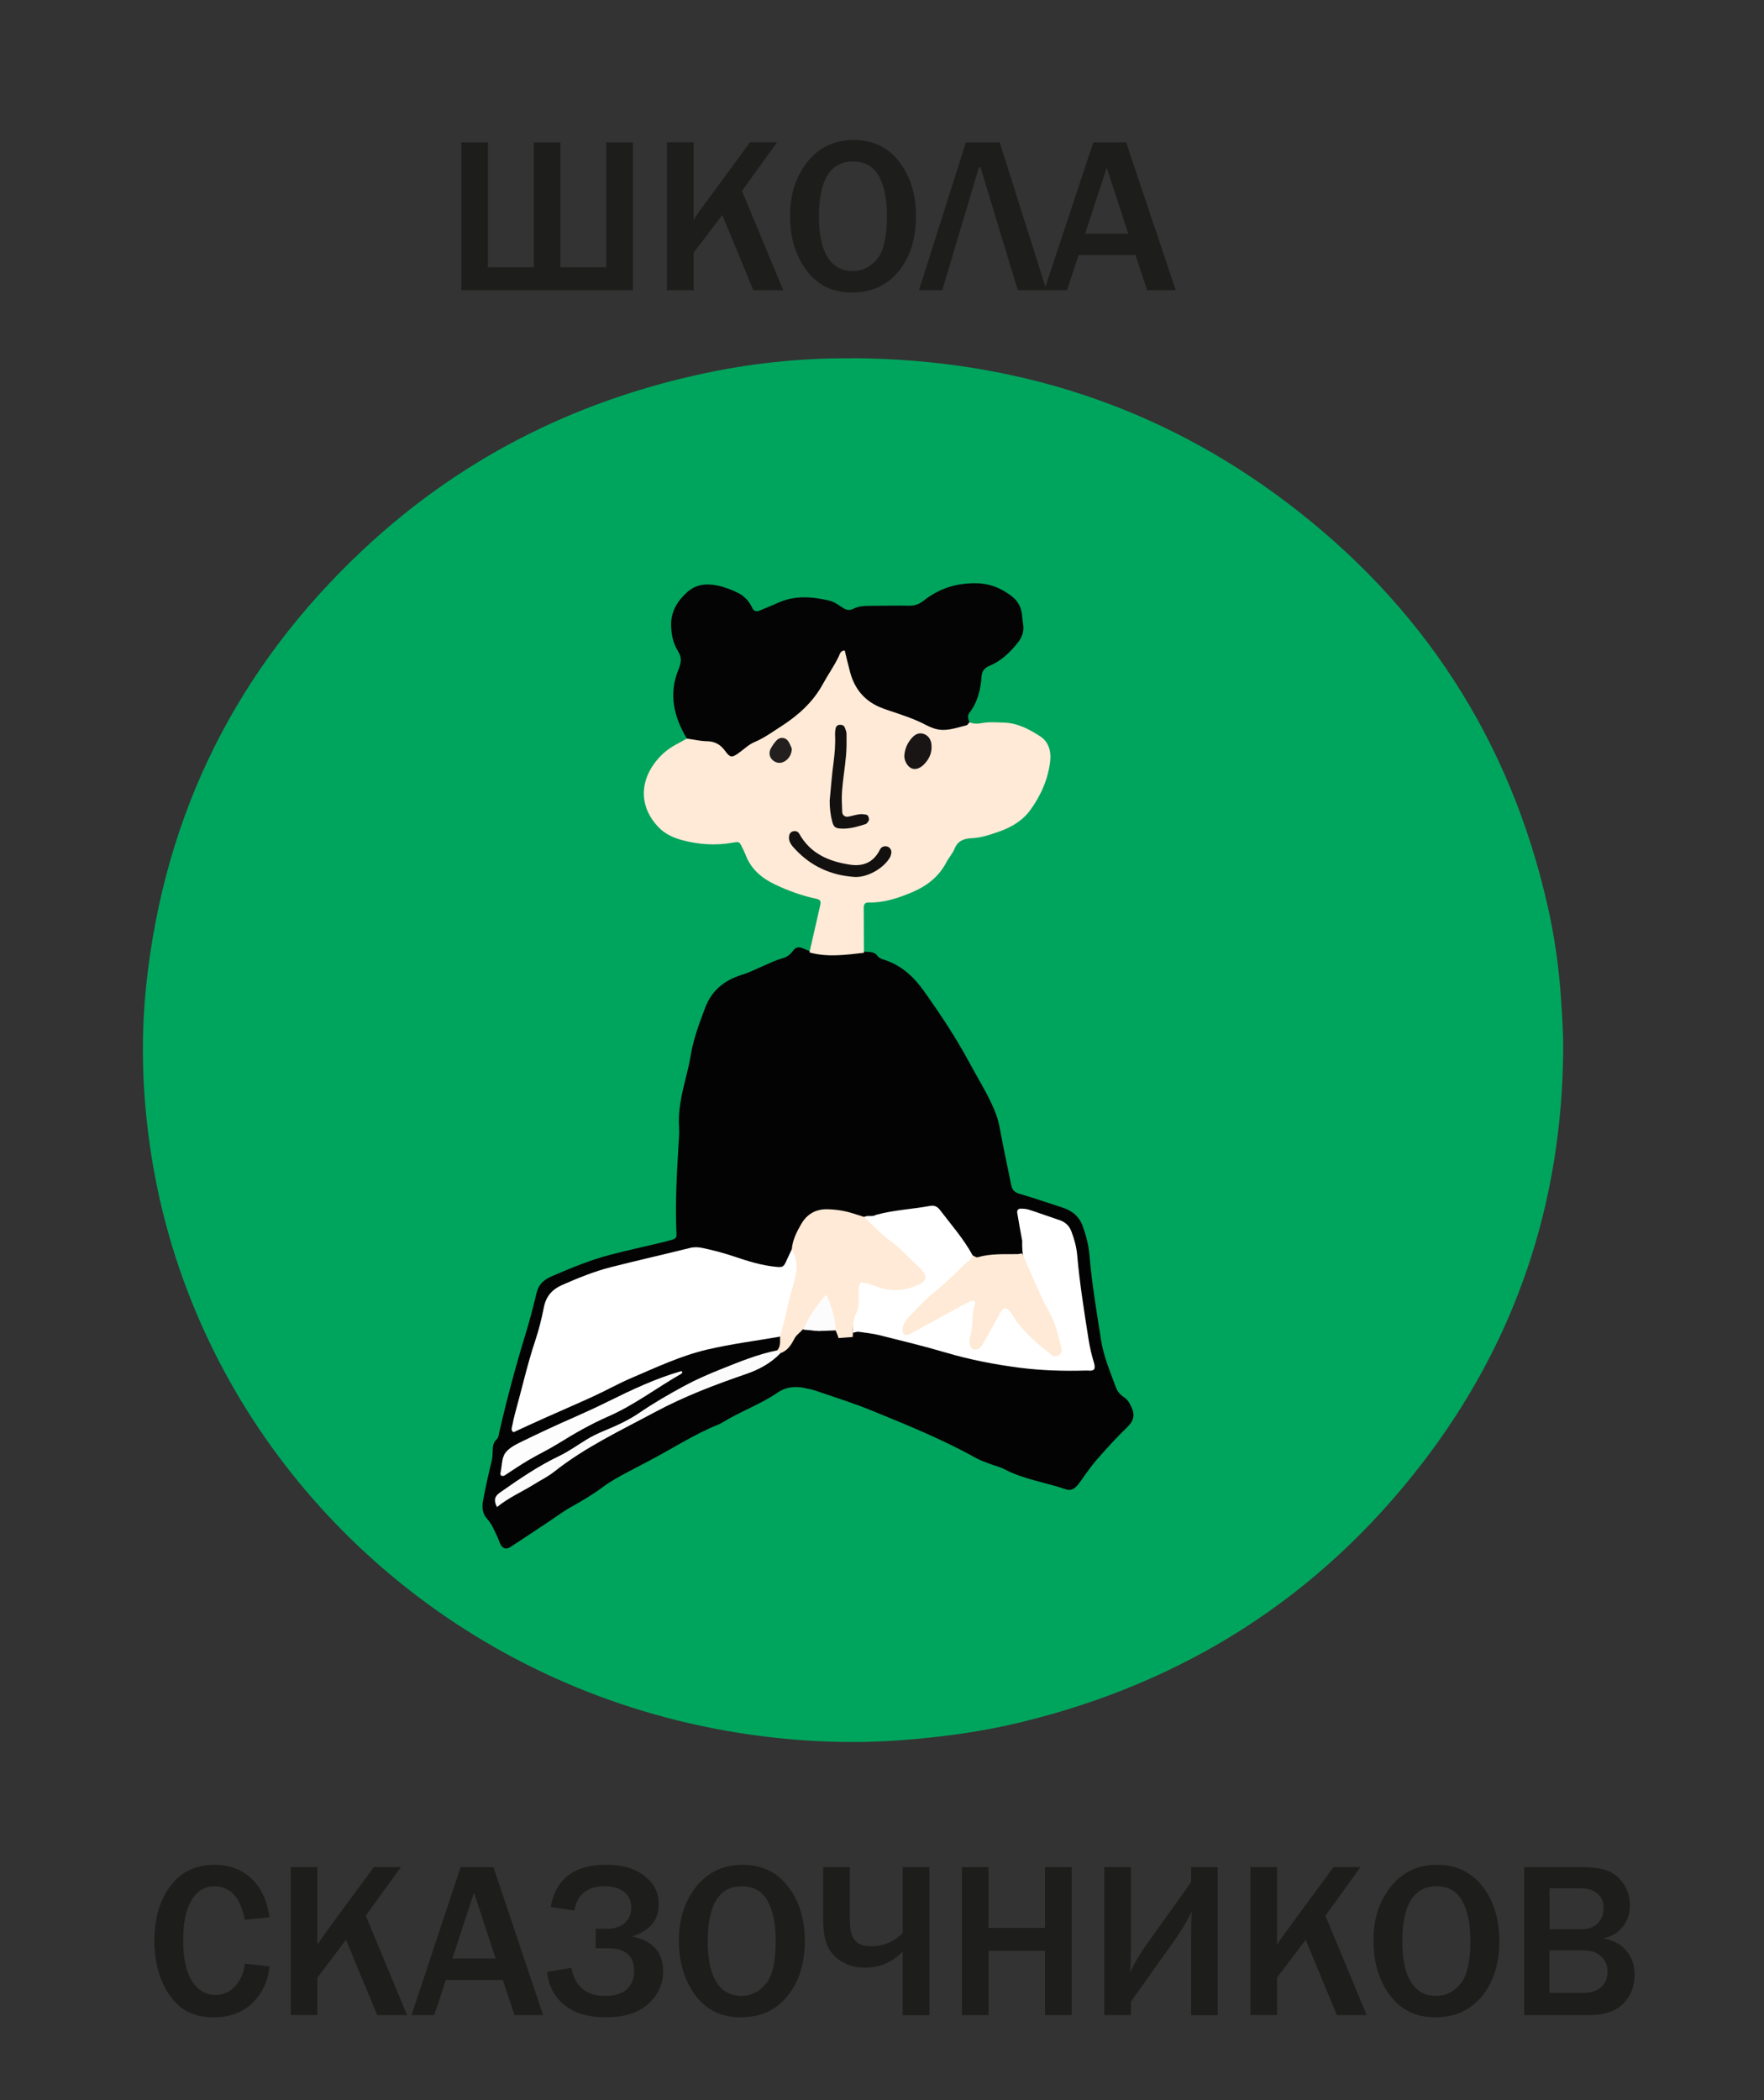 <?xml version="1.0" encoding="UTF-8"?> <svg xmlns="http://www.w3.org/2000/svg" version="1.1" viewBox="0 0 294 350"><rect x="0" y="0" width="294" height="350" fill="#333333" stroke="none"/><defs><style> .st0 { fill: #131010; } .st1 { fill: #fdfcfc; } .st2 { fill: #1d1d1b; } .st3 { fill: #fff; } .st4 { fill: #231f1e; } .st5 { fill: #00a55d; } .st6 { fill: #fdfdfd; } .st7 { fill: #040304; } .st8 { fill: #fcfbfc; } .st9 { fill: #040404; } .st10 { fill: #191515; } .st11 { fill: #feead6; } </style></defs><g id="_Слой_1" data-name="Слой_1"><g><path class="st5" d="M142.25,59.7c26.71.17,50.93,7.93,72.23,24.05,22.6,17.1,37.16,39.51,43.44,67.15,1.18,5.18,1.92,10.44,2.26,15.75.17,2.65.36,5.3.35,7.96-.11,25.73-7.85,48.96-23.58,69.36-17.12,22.19-39.53,36.44-66.83,43.06-6.45,1.56-13,2.45-19.62,2.96-8.02.62-16,.33-23.95-.7-42.86-5.58-77.39-32.96-93.2-69.02-4.2-9.57-7.01-19.53-8.44-29.86-1.22-8.8-1.46-17.65-.51-26.5,3.08-28.53,15.17-52.65,36.12-72.3,15.84-14.85,34.54-24.44,55.75-29.15,8.54-1.9,17.21-2.84,25.99-2.74Z"></path><path class="st7" d="M144.09,158.6c.77.1,1.6-.1,2.18.74.24.35.8.51,1.25.66,2.82.94,4.86,2.89,6.5,5.21,2.75,3.87,5.37,7.82,7.62,12.02,1.21,2.26,2.58,4.44,3.66,6.78.58,1.24,1.05,2.49,1.3,3.86.59,3.24,1.3,6.46,1.95,9.69.16.8.61,1.17,1.42,1.41,2.4.7,4.76,1.52,7.14,2.29,1.63.53,2.8,1.52,3.38,3.18.54,1.53.95,3.08,1.08,4.69.39,4.73,1.2,9.41,1.92,14.1.43,2.81,1.55,5.4,2.52,8.04.25.69.78,1.24,1.39,1.64.57.38.84.9,1.13,1.5.68,1.36.46,2.36-.65,3.43-1.74,1.67-3.37,3.47-4.96,5.28-1,1.14-1.88,2.4-2.76,3.65-.28.4-.55.78-.92,1.1-.46.39-.95.55-1.56.34-3.43-1.16-7.08-1.67-10.33-3.38-.71-.37-1.52-.54-2.27-.83-.83-.32-1.68-.6-2.45-1.03-5.58-3.11-11.49-5.5-17.39-7.91-3.06-1.25-6.22-2.23-9.35-3.31-.53-.18-1.1-.27-1.65-.4-1.64-.37-3.2-.25-4.63.73-2.88,1.97-6.19,3.13-9.15,4.95-.21.13-.42.25-.64.34-4.22,1.68-7.99,4.21-12,6.27-1,.52-2,1.05-3,1.58-1.5.79-2.99,1.59-4.36,2.61-1.68,1.25-3.48,2.32-5.32,3.34-1.27.7-2.42,1.59-3.63,2.39-2.15,1.43-4.3,2.86-6.46,4.27-.65.43-1.24.26-1.61-.41-.23-.42-.35-.89-.56-1.33-.49-1.01-.87-2.05-1.66-2.92-.78-.84-.94-1.84-.71-3.09.41-2.22.9-4.41,1.43-6.59.13-.54.16-1.11.17-1.67.02-.73.06-1.4.69-1.97.3-.28.34-.87.45-1.33,1.26-5.48,2.72-10.91,4.37-16.3.68-2.23,1.27-4.49,1.81-6.75.35-1.47,1.2-2.2,2.62-2.81,3.19-1.38,6.39-2.7,9.75-3.57,2.81-.73,5.65-1.34,8.48-2.02.63-.15,1.25-.34,1.87-.5.47-.12.62-.43.6-.88-.24-4.99.04-9.98.34-14.96.06-.96.15-1.94.09-2.9-.19-2.78.43-5.43,1.09-8.09.31-1.25.63-2.5.83-3.76.45-2.8,1.45-5.43,2.44-8.07,1.07-2.83,3.17-4.54,6.06-5.44,1.46-.45,2.83-1.17,4.24-1.77.74-.31,1.47-.68,2.24-.89.81-.22,1.45-.5,1.98-1.23.64-.86,1.06-.85,2.08-.4.29.13.58.24.87.35,3.03-.05,6.06-1,9.08.06Z"></path><path class="st11" d="M143.99,158.79c-3.03.34-6.06.78-9.08-.06.59-2.59,1.18-5.17,1.77-7.76.18-.8.08-1.03-.7-1.2-2.38-.51-4.64-1.33-6.84-2.38-2.29-1.1-4.04-2.62-4.92-5.04-.14-.38-.33-.73-.51-1.09-.48-1-.48-1.01-1.6-.82-2.83.5-5.64.32-8.4-.42-1.49-.4-2.87-1.02-3.98-2.18-2.95-3.08-3.23-7.04-.74-10.52.96-1.34,2.14-2.4,3.58-3.18.64-.35,1.27-.7,1.91-1.05,2.32-.75,4.47-.24,6.33,1.16,1.04.78,1.79.86,2.77.1,1.15-.89,2.45-1.55,3.74-2.23,4.88-2.56,8.52-6.32,10.98-11.22.25-.5.49-1.02.8-1.49.36-.52.66-1.26,1.39-1.2.87.06,1.02.92,1.25,1.59.26.76.41,1.56.63,2.33.64,2.21,1.97,3.98,4.03,4.89,3.17,1.4,6.42,2.65,9.69,3.79,1.82.63,3.64-.49,5.5-.43.62.25,1.26.27,1.91.15,1.28-.25,2.58-.14,3.86-.1,2.27.07,4.22,1.13,6.03,2.3,1.32.86,1.83,2.4,1.65,4.06-.34,3.03-1.55,5.75-3.3,8.18-1.29,1.79-3.21,2.93-5.31,3.65-1.45.5-2.9,1.01-4.46,1.07-1.29.05-2.33.41-2.88,1.76-.33.81-.96,1.48-1.37,2.27-1.25,2.41-3.28,3.95-5.71,4.98-2.31.98-4.68,1.77-7.25,1.71-.62-.01-.8.27-.8.93,0,2.49.02,4.98.03,7.47Z"></path><path class="st9" d="M161.59,120.36c-.17.17-.31.46-.5.51-1.84.45-3.67,1.2-5.61.46-.38-.14-.75-.29-1.11-.48-1.99-1.07-4.15-1.74-6.28-2.46-.53-.18-1.07-.37-1.58-.59-2.52-1.12-4.08-3.07-4.8-5.69-.34-1.23-.62-2.47-.92-3.7-.75.03-.81.6-.99.97-.76,1.6-1.8,3.04-2.64,4.59-1.67,3.07-4.17,5.29-7.05,7.13-1.42.91-2.77,1.91-4.36,2.57-1.01.42-1.84,1.28-2.77,1.92-1.02.7-1.32.67-2.13-.45-.76-1.05-1.69-1.59-3.03-1.61-1.12-.02-2.23-.29-3.34-.44-2.17-3.61-3.07-7.4-1.42-11.46.45-1.11.65-2-.07-3.13-.82-1.29-1.13-2.88-1.14-4.39-.02-2.19,1.06-3.99,2.71-5.45,1.47-1.3,3.18-1.45,5-1.08,1.19.24,2.32.68,3.41,1.21,1.14.55,1.91,1.45,2.44,2.58.25.53.69.6,1.21.38.96-.42,1.94-.78,2.89-1.22,2.87-1.35,5.82-1.12,8.76-.42.83.2,1.57.8,2.33,1.26.53.32,1.03.38,1.59.1.97-.49,2.01-.51,3.07-.51,2.1,0,4.2-.06,6.29-.02.94.02,1.67-.26,2.41-.85,2.63-2.08,5.65-3,9.02-2.88,2.19.08,4.07.91,5.75,2.24.92.73,1.44,1.72,1.59,2.88.07.56.1,1.12.2,1.68.21,1.2-.19,2.22-.92,3.14-1.27,1.59-2.72,2.98-4.63,3.79-.84.35-1.3.84-1.37,1.77-.16,2.19-.65,4.29-2.03,6.09-.41.53-.19,1.07.02,1.59Z"></path><path class="st3" d="M130.04,222.75c-4.04.7-8.13,1.22-12.12,2.15-4.39,1.02-8.5,2.96-12.64,4.73-2.14.91-4.18,2.06-6.3,3.04-2.7,1.24-5.44,2.41-8.16,3.63-1.75.78-3.49,1.59-5.23,2.39-.5-.29-.28-.71-.22-1.06.13-.71.29-1.41.48-2.11,1.12-4.01,2.02-8.08,3.34-12.04.61-1.82,1.08-3.7,1.45-5.59.36-1.83,1.36-2.99,3.03-3.73,2.65-1.17,5.34-2.26,8.14-2.98,4.37-1.11,8.77-2.1,13.14-3.19.74-.19,1.39-.16,2.12-.01,1.9.39,3.75.9,5.58,1.52,2.13.72,4.3,1.38,6.56,1.61,1.31.14,1.4.06,1.96-1.22.26-.58.54-1.15.81-1.73,1.52.44,1.54,1.81,1.44,2.88-.34,3.82-1.62,7.45-2.67,11.11-.09.3-.42.47-.72.59Z"></path><path class="st3" d="M146.03,202.46c2.94-.82,6-.93,8.99-1.49.71-.13,1.21.11,1.65.69,1.88,2.47,3.95,4.81,5.44,7.56.6,1.05-.39,1.41-.89,1.94-2.53,2.73-5.59,4.88-8.13,7.59-.69.73-1.65,1.33-1.63,2.87,2.87-1.04,5.17-2.82,7.75-4.04,1.07-.5,2.12-1.79,3.26-1.08,1.23.76.2,2.23.24,3.38.04,1.26-.42,2.51-.29,4.08,1.68-.94,2.13-2.45,2.84-3.69,2.01-3.52,2.39-3.59,4.86-.26,1.27,1.7,2.72,3.19,4.45,4.41.38.27.71.68,1.42.4.11-1.76-.5-3.39-1.24-4.98-.78-1.68-1.69-3.3-2.47-4.98-1.18-2.56-2.02-5.2-1.91-8.06-.29-1.57-.59-3.15-.84-4.73-.05-.33.18-.65.56-.64.47,0,.97.03,1.42.18,1.68.54,3.34,1.15,5.02,1.71.98.32,1.66.91,2.03,1.89.49,1.28.85,2.6.97,3.96.41,4.72,1.17,9.4,1.9,14.07.2,1.27.49,2.52.86,3.75.12.38.24.77.08,1.2-.38.37-.88.2-1.34.22-3.71.11-7.43,0-11.11-.47-4.15-.54-8.25-1.33-12.28-2.52-3.62-1.07-7.3-1.96-10.97-2.88-1.17-.29-2.38-.43-3.58-.59-.3-.04-.62.11-.93.17-.31-2.56.38-5.06.5-7.6.07-1.5,1.28-1.43,2.37-1.07,1.93.64,3.86,1.2,5.91.7.84-.21,1.89-.27,2.18-1.26.27-.91-.61-1.4-1.13-1.98-2.04-2.29-4.65-3.96-6.73-6.22-.51-.55-1.43-.86-1.24-1.88h0c.62-.33,1.36.05,1.96-.34Z"></path><path class="st11" d="M140.6,224.56"></path><path class="st11" d="M139.75,223c-.11-.44-.31-.85-.47-1.27-1.21-1.55-1-3.61-1.87-5.27-.79,1.6-1.78,3.07-2.8,4.54.56.39,1.47.03,1.85.82-2.6-.23-2.45-.57-2.85-.06-1.03.99-.94.83-1.38,1.65-.5.94-1.11,1.74-2.17,2.11-.23-.1-.51-.14-.54-.47.64-.67.46-1.51.5-2.3.43-1.68.92-3.35,1.26-5.04.36-1.78.99-3.49,1.36-5.28.34-1.61.01-2.92-.67-4.26.13-1.55.83-2.91,1.59-4.21.96-1.64,2.41-2.48,4.38-2.43,1.46.04,2.87.26,4.25.7.61.19,1.22.39,1.83.58,1.41,1.31,2.7,2.77,4.25,3.9,1.71,1.25,3.11,2.78,4.62,4.22.23.22.47.45.68.68.99,1.09.89,1.83-.39,2.44-2.11,1-4.27,1.28-6.55.55-1.05-.34-2.07-.86-3.17-.86-.48.65-.29,1.31-.33,1.94-.06.95.1,1.92-.3,2.85-.12.27-.12.41-.39.83-.07.7-.35,1.08-.3,2.01-.13.19.08.51.01.74-.01.24,0,.48-.04.71"></path><path class="st11" d="M138.36,223.71"></path><path class="st11" d="M173.31,215.57c.42.96.88,1.9,1.42,2.8,1.19,1.97,1.62,4.17,2.18,6.35.11.45.01.81-.33,1.07-.43.33-.93.33-1.35,0-2.34-1.85-4.63-3.74-6.26-6.29-.22-.34-.43-.68-.69-.99-.57-.67-1.06-.63-1.48.13-.94,1.68-1.86,3.38-2.82,5.05-.35.62-.72,1.33-1.61,1.22-.61-.08-1.04-1.04-.69-2.07.61-1.78.15-3.69.82-5.45.17-.45-.26-.77-.71-.56-.58.27-1.15.57-1.72.88-2.68,1.47-5.36,2.96-8.04,4.43-.28.15-.59.3-.9.35-.35.06-.61-.13-.67-.51-.14-.97.33-1.75.94-2.39,1.39-1.46,2.74-2.98,4.32-4.23,1.27-1.01,2.42-2.12,3.59-3.21.76-.71,1.42-1.54,2.32-2.12.23-.15.3-.54.45-.82.29.11.62.39.85.32,2.17-.63,4.39-.5,6.6-.52.23,0,.46-.07.83-.12"></path><path class="st8" d="M129.54,225.05c.18.16.36.31.54.47-1.6,1.66-3.55,2.72-5.73,3.47-5.19,1.78-10.33,3.74-15.16,6.33-5.74,3.08-11.68,5.87-16.84,9.96-1,.79-2.18,1.37-3.27,2.05-2.05,1.28-4.28,2.23-6.25,3.83-.6-1.14-.37-1.81.47-2.4,3.17-2.22,6.34-4.41,9.86-6.09,1.59-.76,3.05-1.81,4.56-2.74.89-.55,1.83-1,2.8-1.41,2.09-.86,4.16-1.78,6.03-3.06,2.4-1.64,4.91-3.09,7.46-4.47,1.98-1.07,4.06-1.98,6.15-2.81,3.06-1.22,6.12-2.49,9.38-3.14Z"></path><path class="st6" d="M113.56,228.94c-4.1,2.34-7.88,5.25-12.23,7.14-2.88,1.26-5.57,2.81-8.23,4.46-1.63,1.01-3.38,1.84-5.03,2.81-1.38.81-2.7,1.72-4.04,2.59-.52.12-.71-.07-.59-.59.23-1.09.18-2.39.78-3.21.67-.91,1.89-1.48,2.96-2,2.81-1.37,5.65-2.69,8.51-3.94,1.91-.84,3.8-1.71,5.67-2.64,3.95-1.95,7.94-3.84,12.2-5.06.14.1.18.2.14.29-.05.09-.1.14-.14.14Z"></path><path class="st1" d="M136.47,221.82c-.86-.07-1.72-.15-2.6-.23.95-2.17,2.25-4.14,3.84-5.85.91,1.92,1.47,3.89,1.58,5.98-.94.03-1.87.06-2.81.1Z"></path><path class="st0" d="M138.29,133.34c.2-2.08.35-4.16.63-6.23.2-1.52.33-3.03.26-4.57-.02-.4.02-.8.1-1.19.07-.34.34-.54.7-.56.34-.02.66.1.8.42.15.36.31.76.31,1.14.01,1.2.02,2.41-.09,3.61-.17,1.92-.5,3.83-.65,5.75-.1,1.2-.03,2.41.02,3.61.02.55.47.87.99.78.63-.11,1.25-.32,1.89-.4.39-.05.8.01,1.19.09.3.06.51.78.32,1.04-.14.19-.29.45-.49.51-1.38.43-2.77.86-4.25.74-.82-.07-1.08-.29-1.31-1.14-.31-1.17-.44-2.37-.43-3.59Z"></path><path class="st0" d="M142.43,146.15c-3.88-.26-7.2-1.74-9.86-4.58-.54-.58-1.13-1.18-1.07-2.09.03-.44.2-.78.63-.92.43-.14.85,0,1.06.36,1.86,3.35,4.96,4.66,8.53,5.19,2.12.31,3.8-.38,4.84-2.33.07-.14.14-.3.24-.41.3-.32.69-.4,1.1-.28.46.14.75.66.64,1.15-.05.23-.11.48-.23.68-1.11,1.87-3.81,3.35-5.89,3.23Z"></path><path class="st10" d="M155.26,124.54c0,1.19-.52,2.08-1.26,2.85-.7.72-1.53.95-2.16.62-.69-.36-1.21-1.39-1.11-2.23.12-1.06.53-2.01,1.26-2.81.52-.58,1.14-.92,1.93-.67.75.25,1.16.83,1.3,1.59.04.23.03.48.04.64Z"></path><path class="st4" d="M131.96,124.76c.03,1.51-1.39,2.7-2.53,2.3-1.02-.36-1.46-1.36-.97-2.3.26-.49.58-.96.96-1.36.61-.66,1.56-.54,2.02.23.24.4.4.86.53,1.13Z"></path></g></g><g id="_Слой_2" data-name="Слой_2"><g><path class="st2" d="M76.88,48.38v-24.66h4.44v20.83h7.64v-20.83h4.44v20.83h7.64v-20.83h4.44v24.66h-28.62Z"></path><path class="st2" d="M130.54,48.38h-4.97l-5.2-12.56-4.77,6.32v6.23h-4.44v-24.66h4.44v12.95c.57-.88.98-1.49,1.23-1.82l8.18-11.13h4.5l-5.85,8.11,6.88,16.55Z"></path><path class="st2" d="M142.07,48.76c-3.28,0-5.83-1.23-7.65-3.69-1.83-2.46-2.74-5.49-2.74-9.11s.97-6.59,2.91-9.01c1.94-2.41,4.5-3.62,7.68-3.62s5.74,1.21,7.6,3.62c1.86,2.42,2.79,5.44,2.79,9.06,0,3.81-.97,6.88-2.9,9.22-1.93,2.34-4.5,3.51-7.69,3.51ZM142.11,45.18c1.6,0,2.96-.66,4.06-1.99,1.11-1.32,1.66-3.73,1.66-7.21,0-2.83-.46-5.05-1.37-6.66-.92-1.61-2.34-2.41-4.26-2.41-3.81,0-5.71,3.07-5.71,9.2,0,2.98.49,5.23,1.45,6.77.97,1.54,2.36,2.3,4.17,2.3Z"></path><path class="st2" d="M157.03,48.38h-3.87l7.82-24.66h5.64l7.79,24.66h-4.77l-6.23-20.52h-.25l-6.12,20.52Z"></path><path class="st2" d="M195.96,48.38h-4.75l-1.97-5.87h-9.48l-1.93,5.87h-3.79l8.18-24.66h5.47l8.27,24.66ZM188.05,38.95l-3.6-11-3.6,11h7.19Z"></path></g><g><path class="st2" d="M40.81,327.26l4.12.45c-.27,2.47-1.22,4.5-2.86,6.1-1.64,1.6-3.8,2.39-6.48,2.39-2.25,0-4.08-.57-5.48-1.7-1.4-1.13-2.48-2.67-3.24-4.61s-1.14-4.08-1.14-6.41c0-3.76.89-6.81,2.67-9.17,1.78-2.35,4.23-3.53,7.35-3.53,2.44,0,4.48.75,6.11,2.26,1.63,1.5,2.65,3.66,3.07,6.47l-4.12.43c-.76-3.72-2.43-5.58-5.02-5.58-1.66,0-2.95.77-3.88,2.32-.92,1.55-1.38,3.79-1.38,6.73s.49,5.24,1.48,6.77c.99,1.52,2.29,2.29,3.92,2.29,1.3,0,2.41-.51,3.32-1.54.92-1.02,1.43-2.25,1.55-3.67Z"></path><path class="st2" d="M67.84,335.83h-4.97l-5.2-12.56-4.77,6.32v6.23h-4.44v-24.66h4.44v12.95c.57-.88.98-1.49,1.23-1.82l8.18-11.13h4.5l-5.85,8.11,6.88,16.55Z"></path><path class="st2" d="M90.51,335.83h-4.75l-1.97-5.87h-9.48l-1.93,5.87h-3.79l8.18-24.66h5.47l8.27,24.66ZM82.6,326.4l-3.6-11-3.6,11h7.19Z"></path><path class="st2" d="M91.14,328.64l4.08-.69c.6,3.12,2.47,4.68,5.62,4.68,1.7,0,2.93-.39,3.7-1.17.76-.78,1.15-1.74,1.15-2.9,0-2.58-1.42-3.87-4.26-3.87h-2.15v-3.25h1.95c1.21,0,2.18-.32,2.9-.97.72-.64,1.08-1.51,1.08-2.61s-.4-1.94-1.21-2.57-1.86-.94-3.16-.94c-2.94,0-4.64,1.35-5.11,4.05l-3.94-.6c.84-4.69,3.93-7.03,9.25-7.03,2.69,0,4.81.62,6.39,1.87,1.57,1.25,2.36,2.8,2.36,4.67,0,2.7-1.49,4.5-4.46,5.4,3.46.72,5.19,2.66,5.19,5.8,0,2.13-.82,3.94-2.46,5.44-1.64,1.49-3.99,2.24-7.06,2.24s-5.29-.69-6.96-2.07c-1.68-1.38-2.63-3.21-2.86-5.5Z"></path><path class="st2" d="M123.54,336.21c-3.28,0-5.83-1.23-7.65-3.69-1.83-2.46-2.74-5.49-2.74-9.11s.97-6.59,2.91-9.01c1.94-2.41,4.5-3.62,7.68-3.62s5.74,1.21,7.6,3.62c1.86,2.42,2.79,5.44,2.79,9.06,0,3.81-.97,6.88-2.9,9.22-1.93,2.34-4.5,3.51-7.69,3.51ZM123.57,332.63c1.6,0,2.96-.66,4.06-1.99,1.11-1.32,1.66-3.73,1.66-7.21,0-2.83-.46-5.05-1.37-6.66-.92-1.61-2.34-2.41-4.26-2.41-3.81,0-5.71,3.07-5.71,9.2,0,2.98.48,5.23,1.45,6.77.97,1.54,2.36,2.3,4.17,2.3Z"></path><path class="st2" d="M150.45,335.83v-10.62c-1.69,1.81-3.79,2.71-6.3,2.71-1.46,0-2.73-.33-3.83-.98s-1.89-1.52-2.38-2.59-.74-2.58-.74-4.52v-8.65h4.44v8.87c0,1.51.27,2.6.8,3.28.54.68,1.46,1.02,2.77,1.02,2.04,0,3.78-.74,5.24-2.22v-10.95h4.45v24.66h-4.45Z"></path><path class="st2" d="M178.62,335.83h-4.45v-10.71h-9.41v10.71h-4.44v-24.66h4.44v10.13h9.41v-10.13h4.45v24.66Z"></path><path class="st2" d="M188.48,333.59v2.24h-4.44v-24.66h4.44v13.84c0,1.12-.04,2.36-.13,3.72.79-1.67,1.76-3.31,2.91-4.91l7.26-10.15v-2.49h4.43v24.66h-4.43v-12.77c0-2.22.04-3.72.11-4.52-.87,1.73-1.84,3.37-2.93,4.9l-7.23,10.15Z"></path><path class="st2" d="M227.78,335.83h-4.97l-5.2-12.56-4.77,6.32v6.23h-4.44v-24.66h4.44v12.95c.57-.88.98-1.49,1.23-1.82l8.18-11.13h4.5l-5.85,8.11,6.88,16.55Z"></path><path class="st2" d="M239.3,336.21c-3.28,0-5.83-1.23-7.65-3.69-1.83-2.46-2.74-5.49-2.74-9.11s.97-6.59,2.91-9.01c1.94-2.41,4.5-3.62,7.68-3.62s5.74,1.21,7.6,3.62c1.86,2.42,2.79,5.44,2.79,9.06,0,3.81-.97,6.88-2.9,9.22-1.93,2.34-4.5,3.51-7.69,3.51ZM239.34,332.63c1.6,0,2.96-.66,4.06-1.99,1.11-1.32,1.66-3.73,1.66-7.21,0-2.83-.46-5.05-1.37-6.66-.92-1.61-2.34-2.41-4.26-2.41-3.81,0-5.71,3.07-5.71,9.2,0,2.98.48,5.23,1.45,6.77.97,1.54,2.36,2.3,4.17,2.3Z"></path><path class="st2" d="M254.03,335.83v-24.66h9.61c1.63,0,2.97.17,4.05.51,1.07.34,2,1.04,2.78,2.11s1.17,2.33,1.17,3.78c0,1.36-.4,2.54-1.19,3.55s-1.89,1.65-3.29,1.92c1.73.3,3.05,1.01,3.94,2.11.89,1.11,1.34,2.42,1.34,3.94,0,1.9-.62,3.5-1.87,4.8-1.25,1.29-3.17,1.94-5.75,1.94h-10.79ZM258.24,321.52h5.42c1.11,0,1.98-.33,2.63-.99.64-.66.97-1.5.97-2.53,0-1.13-.37-1.97-1.1-2.5-.73-.54-1.6-.8-2.58-.8h-5.33v6.83ZM258.24,332.12h5.74c1.22,0,2.18-.32,2.88-.96.71-.64,1.06-1.5,1.06-2.58s-.36-1.89-1.08-2.55c-.72-.66-1.67-.99-2.85-.99h-5.76v7.08Z"></path></g></g></svg> 